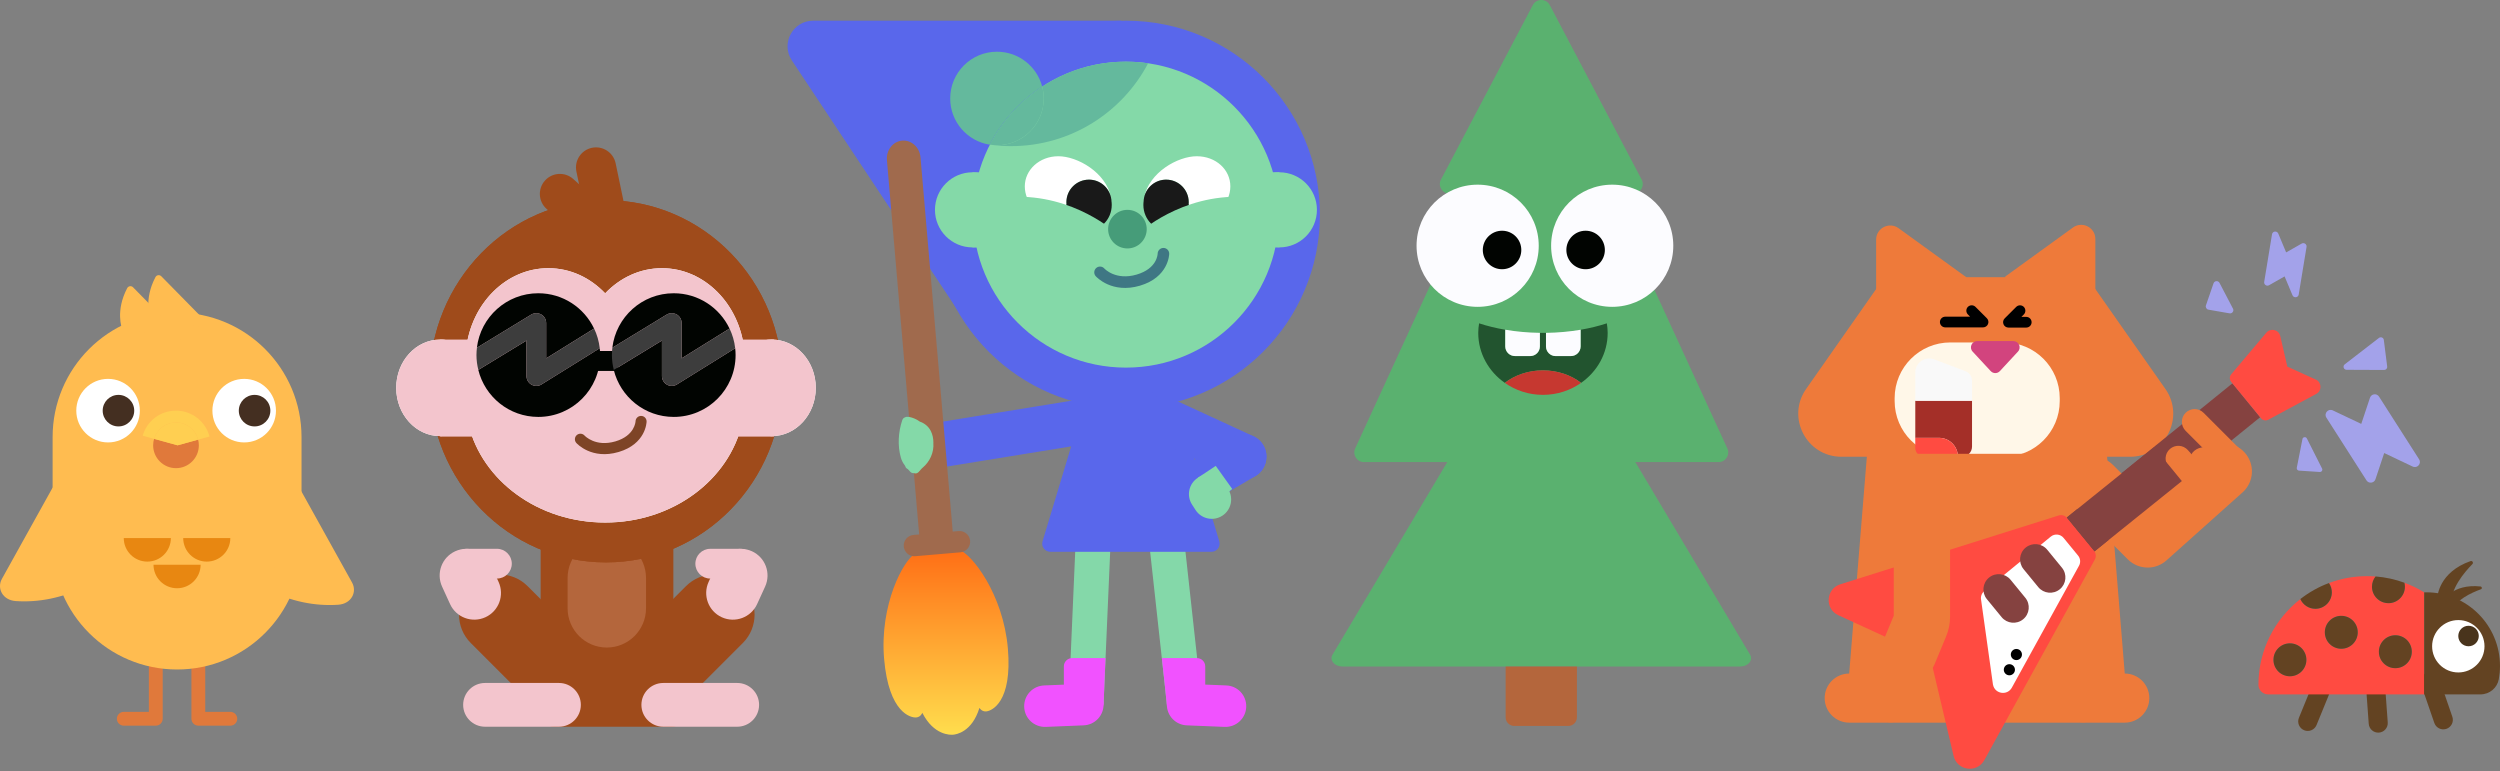 <?xml version="1.0" encoding="utf-8"?>
<svg xmlns="http://www.w3.org/2000/svg" fill="none" height="100%" overflow="visible" preserveAspectRatio="none" style="display: block;" viewBox="0 0 752 232" width="100%">
<rect x="0" y="0" width="752" height="232" fill="#808080" stroke="none"/>
<g id="Group 1663">
<g id="Group">
<path d="M651.336 116.983L627.777 83.374H566.847L543.288 116.983C537.259 125.575 543.411 137.394 553.909 137.394H640.723C651.221 137.394 657.365 125.575 651.344 116.983H651.336Z" fill="#EE7A3A" id="Vector"/>
<path d="M602.81 103.005H586.666C577.411 103.005 569.908 110.508 569.908 119.763V120.637C569.908 129.892 577.411 137.394 586.666 137.394H602.81C612.065 137.394 619.568 129.892 619.568 120.637V119.763C619.568 110.508 612.065 103.005 602.81 103.005Z" fill="#FFF7E8" id="Vector_2"/>
<path d="M598.803 111.626L593.36 105.756C592.248 104.557 593.1 102.601 594.739 102.601H605.626C607.265 102.601 608.117 104.55 607.005 105.756L601.562 111.626C600.818 112.427 599.554 112.427 598.811 111.626H598.803Z" fill="#D2447E" id="Vector_3"/>
<g id="Group_2">
<path d="M576.111 131.705H583.251C586.392 131.705 588.941 134.254 588.941 137.394H590.132C591.814 137.394 593.186 136.03 593.186 134.34V120.543H576.118V131.698L576.111 131.705Z" fill="#A42F28" id="Vector_4"/>
<path d="M583.251 131.705H576.111V134.708C576.111 136.196 577.316 137.394 578.796 137.394H588.941C588.941 134.254 586.392 131.705 583.251 131.705Z" fill="#FF4B41" id="Vector_5"/>
<path d="M591.215 111.655L581.821 108.095C579.063 107.048 576.118 109.084 576.118 112.037V120.55H593.186V114.514C593.186 113.243 592.399 112.11 591.215 111.662V111.655Z" fill="#F9F9F9" id="Vector_6"/>
</g>
<g id="Group_3">
<path d="M591.446 93.323H564.342V72.082C564.342 68.616 568.269 66.609 571.078 68.638L591.446 83.374V93.323Z" fill="#EE7A3A" id="Vector_7"/>
<path d="M603.178 93.128H630.282V71.887C630.282 68.421 626.355 66.414 623.546 68.443L603.178 83.179V93.128Z" fill="#EE7A3A" id="Vector_8"/>
</g>
<path d="M596.5 98.478H585.136C584.248 98.478 583.526 97.756 583.526 96.868C583.526 95.98 584.248 95.258 585.136 95.258H592.608L591.944 94.587C591.316 93.958 591.316 92.933 591.944 92.305C592.572 91.677 593.597 91.677 594.226 92.305L597.648 95.727C598.11 96.189 598.247 96.882 597.994 97.482C597.742 98.081 597.157 98.478 596.507 98.478H596.5Z" fill="black" id="Vector_9"/>
<path d="M609.489 98.536H604.139C603.489 98.536 602.897 98.146 602.652 97.54C602.399 96.94 602.543 96.24 602.998 95.785L606.478 92.312C607.106 91.684 608.132 91.684 608.76 92.312C609.388 92.94 609.388 93.966 608.76 94.594L608.038 95.316H609.496C610.384 95.316 611.106 96.038 611.106 96.926C611.106 97.814 610.384 98.536 609.496 98.536H609.489Z" fill="black" id="Vector_10"/>
<path d="M625.351 217.371H570.024C561.952 217.371 555.598 210.476 556.248 202.433L561.62 136.513H633.741L639.112 202.433C639.77 210.483 633.416 217.371 625.337 217.371H625.351Z" fill="#EE7A3A" id="Vector_11"/>
<g id="Group_4">
<path d="M568.421 202.599H556.248C552.169 202.599 548.862 205.906 548.862 209.985C548.862 214.064 552.169 217.371 556.248 217.371H568.421C572.501 217.371 575.807 214.064 575.807 209.985C575.807 205.906 572.501 202.599 568.421 202.599Z" fill="#EE7A3A" id="Vector_12"/>
<path d="M639.127 202.599H626.954C622.875 202.599 619.568 205.906 619.568 209.985C619.568 214.064 622.875 217.371 626.954 217.371H639.127C643.207 217.371 646.513 214.064 646.513 209.985C646.513 205.906 643.207 202.599 639.127 202.599Z" fill="#EE7A3A" id="Vector_13"/>
</g>
<g id="Group_5">
<g id="Group_6">
<path d="M630.015 165.863L621.676 155.683L671.516 115.308L679.855 125.496L630.015 165.863Z" fill="#854240" id="Vector_14"/>
<path d="M680.115 125.813L671.126 114.846C670.592 114.189 670.599 113.243 671.141 112.601L681.718 100.067C682.996 98.558 685.451 99.15 685.899 101.07L688.036 110.283L696.599 114.175C698.411 114.998 698.498 117.539 696.743 118.478L682.303 126.254C681.559 126.651 680.642 126.47 680.108 125.821L680.115 125.813Z" fill="#FF4B41" id="Vector_15"/>
<path d="M630.116 168.34C630.585 167.488 630.492 166.441 629.871 165.69L625.827 160.751L621.784 155.813C621.171 155.062 620.16 154.759 619.236 155.055L553.555 175.755C549.194 177.126 548.818 183.155 552.97 185.061L580.63 197.768L587.641 227.392C588.695 231.84 594.673 232.656 596.882 228.656L630.116 168.34Z" fill="#FF4B41" id="Vector_16"/>
<path d="M599.488 205.963L595.914 180.44C595.719 179.458 596.088 178.448 596.86 177.812L616.881 161.408C618.044 160.455 619.762 160.628 620.715 161.791L625.091 167.127C625.798 167.986 625.907 169.191 625.372 170.166L605.163 206.844C603.784 209.342 600.044 208.757 599.496 205.956L599.488 205.963Z" fill="white" id="Vector_17"/>
<path d="M620.233 170.77L615.805 165.363C614.193 163.395 611.292 163.105 609.325 164.716C607.358 166.327 607.071 169.228 608.683 171.196L613.112 176.603C614.724 178.571 617.625 178.861 619.591 177.25C621.558 175.64 621.845 172.738 620.233 170.77Z" fill="#854240" id="Vector_18"/>
<path d="M609.205 179.798L604.776 174.391C603.164 172.423 600.263 172.133 598.297 173.744C596.33 175.355 596.043 178.256 597.655 180.224L602.083 185.631C603.695 187.599 606.596 187.889 608.563 186.278C610.53 184.667 610.817 181.766 609.205 179.798Z" fill="#854240" id="Vector_19"/>
<path d="M606.528 198.556C607.454 198.556 608.204 197.806 608.204 196.88C608.204 195.955 607.454 195.205 606.528 195.205C605.603 195.205 604.853 195.955 604.853 196.88C604.853 197.806 605.603 198.556 606.528 198.556Z" fill="black" id="Vector_20"/>
<path d="M604.42 203.133C605.345 203.133 606.095 202.383 606.095 201.458C606.095 200.533 605.345 199.783 604.42 199.783C603.495 199.783 602.745 200.533 602.745 201.458C602.745 202.383 603.495 203.133 604.42 203.133Z" fill="black" id="Vector_21"/>
</g>
<path d="M574.118 204.931C573.035 204.931 571.93 204.721 570.869 204.281C566.551 202.483 564.508 197.53 566.306 193.213L569.641 185.198V152.607C569.641 147.928 573.432 144.138 578.11 144.138C582.789 144.138 586.58 147.928 586.58 152.607V185.509C586.58 187.545 586.182 189.538 585.403 191.415L581.951 199.718C580.601 202.974 577.446 204.938 574.132 204.938L574.118 204.931Z" fill="#EE7A3A" id="Vector_22"/>
<path d="M646.022 170.722C643.849 170.722 641.683 169.892 640.037 168.246L623.611 151.82C620.304 148.513 620.304 143.149 623.611 139.849C626.918 136.542 632.275 136.542 635.582 139.849L646.347 150.614L663.271 135.488C666.758 132.369 672.108 132.672 675.227 136.16C678.346 139.647 678.043 144.997 674.556 148.116L651.661 168.578C650.051 170.015 648.037 170.729 646.022 170.729V170.722Z" fill="#EE7A3A" id="Vector_23"/>
<path d="M672.101 142.672C671.119 142.672 670.137 142.297 669.394 141.553L657.43 129.589C655.935 128.095 655.935 125.669 657.43 124.174C658.925 122.68 661.35 122.68 662.845 124.174L674.809 136.138C676.303 137.633 676.303 140.059 674.809 141.553C674.058 142.304 673.083 142.672 672.101 142.672Z" fill="#EE7A3A" id="Vector_24"/>
<path d="M662.065 149.661C661.083 149.603 660.13 149.177 659.422 148.383L652.383 140.477C650.975 138.896 651.112 136.477 652.693 135.069C654.274 133.662 656.693 133.806 658.101 135.38L665.141 143.286C666.549 144.867 666.411 147.286 664.83 148.694C664.043 149.394 663.04 149.712 662.065 149.654V149.661Z" fill="#EE7A3A" id="Vector_25"/>
<path d="M663.097 141.892C665.486 141.892 667.422 140.244 667.422 138.21C667.422 136.177 665.486 134.528 663.097 134.528C660.709 134.528 658.773 136.177 658.773 138.21C658.773 140.244 660.709 141.892 663.097 141.892Z" fill="#EE7A3A" id="Vector_26"/>
</g>
<path d="M630.015 165.863L621.676 155.683L647.964 134.528L656.304 144.708L630.015 165.863Z" fill="#854240" id="Vector_27"/>
</g>
<g id="Group_7">
<path d="M46.866 218.281H37.234C36.086 218.281 35.155 217.349 35.155 216.201C35.155 215.053 36.086 214.122 37.234 214.122H44.779V195.241C44.779 194.093 45.711 193.162 46.858 193.162C48.007 193.162 48.938 194.093 48.938 195.241V216.201C48.938 217.349 48.007 218.281 46.858 218.281H46.866Z" fill="#E0793B" id="Vector_28"/>
<path d="M69.292 218.281H59.66C58.512 218.281 57.581 217.349 57.581 216.201V195.241C57.581 194.093 58.512 193.162 59.66 193.162C60.808 193.162 61.739 194.093 61.739 195.241V214.122H69.284C70.432 214.122 71.364 215.053 71.364 216.201C71.364 217.349 70.432 218.281 69.284 218.281H69.292Z" fill="#E0793B" id="Vector_29"/>
<path d="M90.699 131.459C90.699 110.784 73.938 94.023 53.263 94.023C32.588 94.023 15.827 110.784 15.827 131.459V163.95C15.827 184.625 32.588 201.386 53.263 201.386C73.938 201.386 90.699 184.625 90.699 163.95V131.459Z" fill="#FFBC50" id="Vector_30"/>
<path d="M15.87 146.6L0.578 174.116C-1.018 176.989 0.795 180.527 4.722 180.801C11.502 181.271 19.054 179.892 26.087 176.144L15.87 146.6Z" fill="#FFBC50" id="Vector_31"/>
<path d="M90.605 147.705L105.897 175.22C107.493 178.094 105.681 181.632 101.753 181.906C94.973 182.375 87.421 180.996 80.389 177.249L90.605 147.705Z" fill="#FFBC50" id="Vector_32"/>
<g id="Group_8">
<path d="M44.317 168.931C48.23 168.931 51.4 165.762 51.4 161.849H37.227C37.227 165.762 40.396 168.931 44.309 168.931H44.317Z" fill="#E88711" id="Vector_33"/>
<path d="M62.2 168.931C66.114 168.931 69.283 165.762 69.283 161.849H55.11C55.11 165.762 58.28 168.931 62.193 168.931H62.2Z" fill="#E88711" id="Vector_34"/>
</g>
<path d="M53.263 176.946C57.176 176.946 60.346 173.776 60.346 169.863H46.173C46.173 173.776 49.343 176.946 53.256 176.946H53.263Z" fill="#E88711" id="Vector_35"/>
<path d="M45.191 95.467C45.191 95.467 43.148 90.226 46.758 83.359C47.104 82.702 47.992 82.565 48.512 83.092L64.36 99.207" fill="#FFBC50" id="Vector_36"/>
<path d="M36.693 98.781C36.693 98.781 34.649 93.54 38.259 86.673C38.606 86.016 39.494 85.879 40.014 86.406L55.862 102.521" fill="#FFBC50" id="Vector_37"/>
<g id="Group_9">
<path d="M46.354 132.001C46.173 132.622 46.065 133.272 46.065 133.95C46.065 137.748 49.141 140.824 52.938 140.824C56.736 140.824 59.812 137.748 59.812 133.95C59.812 133.358 59.733 132.788 59.588 132.239L53.408 133.95L46.346 132.001H46.354Z" fill="#E0793B" id="Vector_38"/>
<path d="M52.946 127.077C56.152 127.077 58.837 129.272 59.596 132.246L63.018 131.301C61.841 126.831 57.783 123.524 52.939 123.524C48.094 123.524 44.181 126.709 42.924 131.055L46.347 132.001C47.191 129.156 49.82 127.077 52.939 127.077H52.946Z" fill="#FFCF51" id="Vector_39"/>
<path d="M52.946 127.077C49.827 127.077 47.199 129.156 46.354 132.001L53.415 133.95L59.596 132.239C58.837 129.272 56.152 127.07 52.946 127.07V127.077Z" fill="#FFCF51" id="Vector_40"/>
</g>
<path d="M32.505 133.084C37.784 133.084 42.064 128.804 42.064 123.524C42.064 118.245 37.784 113.965 32.505 113.965C27.225 113.965 22.946 118.245 22.946 123.524C22.946 128.804 27.225 133.084 32.505 133.084Z" fill="white" id="Vector_41"/>
<path d="M35.631 128.268C38.251 128.268 40.375 126.144 40.375 123.525C40.375 120.905 38.251 118.781 35.631 118.781C33.011 118.781 30.888 120.905 30.888 123.525C30.888 126.144 33.011 128.268 35.631 128.268Z" fill="#442F21" id="Vector_42"/>
<path d="M73.451 133.084C78.73 133.084 83.01 128.804 83.01 123.524C83.01 118.245 78.73 113.965 73.451 113.965C68.171 113.965 63.891 118.245 63.891 123.524C63.891 128.804 68.171 133.084 73.451 133.084Z" fill="white" id="Vector_43"/>
<path d="M76.577 128.268C79.197 128.268 81.32 126.144 81.32 123.525C81.32 120.905 79.197 118.781 76.577 118.781C73.957 118.781 71.833 120.905 71.833 123.525C71.833 126.144 73.957 128.268 76.577 128.268Z" fill="#442F21" id="Vector_44"/>
</g>
<g id="Group_10">
<path d="M198.105 156.766H167.066C164.613 156.766 162.625 158.754 162.625 161.206V199.083C162.625 201.535 164.613 203.523 167.066 203.523H198.105C200.557 203.523 202.545 201.535 202.545 199.083V161.206C202.545 158.754 200.557 156.766 198.105 156.766Z" fill="#9F4B1B" id="Vector_45"/>
<path d="M194.322 173.856C194.322 167.34 189.041 162.058 182.528 162.058C176.014 162.058 170.734 167.34 170.734 173.856V182.982C170.734 189.497 176.014 194.779 182.528 194.779C189.041 194.779 194.322 189.497 194.322 182.982V173.856Z" fill="#B4663C" id="Vector_46"/>
<path d="M179.561 197.168L158.716 176.323C153.993 171.6 146.336 171.6 141.613 176.323C136.89 181.046 136.89 188.703 141.613 193.426L162.458 214.271C167.181 218.994 174.838 218.994 179.561 214.271C184.284 209.548 184.284 201.891 179.561 197.168Z" fill="#9F4B1B" id="Vector_47"/>
<path d="M202.591 214.269L223.436 193.424C228.159 188.701 228.159 181.044 223.436 176.321C218.713 171.598 211.056 171.598 206.333 176.321L185.488 197.166C180.765 201.889 180.765 209.546 185.488 214.269C190.211 218.992 197.868 218.992 202.591 214.269Z" fill="#9F4B1B" id="Vector_48"/>
<path d="M202.09 205.436H166.632C164.419 205.436 162.625 207.23 162.625 209.443V214.591C162.625 216.804 164.419 218.598 166.632 218.598H202.09C204.303 218.598 206.097 216.804 206.097 214.591V209.443C206.097 207.23 204.303 205.436 202.09 205.436Z" fill="#9F4B1B" id="Vector_49"/>
<path d="M168.135 205.436H145.904C142.268 205.436 139.319 208.383 139.319 212.017C139.319 215.652 142.268 218.598 145.904 218.598H168.135C171.771 218.598 174.719 215.652 174.719 212.017C174.719 208.383 171.771 205.436 168.135 205.436Z" fill="#F3C5CD" id="Vector_50"/>
<path d="M221.751 205.436H199.52C195.884 205.436 192.936 208.383 192.936 212.017C192.936 215.652 195.884 218.598 199.52 218.598H221.751C225.387 218.598 228.335 215.652 228.335 212.017C228.335 208.383 225.387 205.436 221.751 205.436Z" fill="#F3C5CD" id="Vector_51"/>
<g id="Group_11">
<path d="M182.285 169.17C211.606 169.17 235.375 144.78 235.375 114.694C235.375 84.608 211.606 60.219 182.285 60.219C152.965 60.219 129.196 84.608 129.196 114.694C129.196 144.78 152.965 169.17 182.285 169.17Z" fill="#9F4B1B" id="Vector_52"/>
<path d="M182.285 169.17C211.606 169.17 235.375 144.78 235.375 114.694C235.375 84.608 211.606 60.219 182.285 60.219C152.965 60.219 129.196 84.608 129.196 114.694C129.196 144.78 152.965 169.17 182.285 169.17Z" fill="#9F4B1B" id="Vector_53"/>
<path d="M232.147 102.146C229.028 102.146 226.162 103.33 223.895 105.315C222.451 91.446 211.909 80.673 199.115 80.673C192.502 80.673 186.502 83.554 182.033 88.24C177.571 83.547 171.564 80.673 164.95 80.673C152.272 80.673 141.81 91.243 140.214 104.933C138.026 103.186 135.333 102.146 132.417 102.146C125.103 102.146 119.175 108.644 119.175 116.665C119.175 124.687 125.103 131.185 132.417 131.185C135.666 131.185 138.647 129.9 140.951 127.763C145.052 144.578 161.882 157.177 182.033 157.177C202.336 157.177 219.274 144.383 223.209 127.38C225.563 129.741 228.703 131.185 232.147 131.185C239.461 131.185 245.389 124.687 245.389 116.665C245.389 108.644 239.461 102.146 232.147 102.146Z" fill="white" id="Vector_54"/>
<path d="M232.147 102.146C229.028 102.146 226.162 103.33 223.895 105.315C222.451 91.446 211.909 80.673 199.115 80.673C192.502 80.673 186.502 83.554 182.033 88.24C177.571 83.547 171.564 80.673 164.95 80.673C152.272 80.673 141.81 91.243 140.214 104.933C138.026 103.186 135.333 102.146 132.417 102.146C125.103 102.146 119.175 108.644 119.175 116.665C119.175 124.687 125.103 131.185 132.417 131.185C135.666 131.185 138.647 129.9 140.951 127.763C145.052 144.578 161.882 157.177 182.033 157.177C202.336 157.177 219.274 144.383 223.209 127.38C225.563 129.741 228.703 131.185 232.147 131.185C239.461 131.185 245.389 124.687 245.389 116.665C245.389 108.644 239.461 102.146 232.147 102.146Z" fill="#F3C5CD" id="Vector_55"/>
</g>
<path d="M186.062 135.965C178.011 138.333 173.542 133.445 173.354 133.235C172.741 132.55 172.798 131.495 173.484 130.882C174.163 130.275 175.21 130.333 175.824 131.004C175.975 131.171 179.174 134.513 185.123 132.766C190.921 131.062 191.166 126.882 191.173 126.709C191.21 125.799 191.975 125.077 192.885 125.106C193.794 125.135 194.509 125.885 194.495 126.795C194.495 127.07 194.271 133.546 186.069 135.965H186.062Z" fill="#7E4426" id="Vector_56"/>
<g id="Group_12">
<path d="M142.554 95.02C142.554 95.02 142.504 95.02 142.482 95.012C142.504 95.012 142.533 95.012 142.554 95.02Z" fill="#64B89C" id="Vector_57"/>
<path d="M142.46 95.005C142.46 95.005 142.474 95.005 142.482 95.005C142.482 95.005 142.467 95.005 142.46 95.005Z" fill="#64B89C" id="Vector_58"/>
</g>
<g id="Group_13">
<path d="M221.397 95.02C221.397 95.02 221.447 95.02 221.469 95.012C221.447 95.012 221.418 95.012 221.397 95.02Z" fill="#64B89C" id="Vector_59"/>
<path d="M221.49 95.005C221.49 95.005 221.476 95.005 221.469 95.005C221.469 95.005 221.483 95.005 221.49 95.005Z" fill="#64B89C" id="Vector_60"/>
</g>
<path d="M178.914 108.579H185.78" id="Vector_61" stroke="#010401" stroke-width="6"/>
<path d="M185.187 49.13C184.507 45.871 181.314 43.779 178.054 44.459C174.795 45.139 172.703 48.332 173.383 51.592L176.999 68.93C177.679 72.189 180.872 74.28 184.132 73.6C187.391 72.921 189.482 69.727 188.803 66.468L185.187 49.13Z" fill="#9F4B1B" id="Vector_62"/>
<path d="M172.418 53.829C169.928 51.618 166.118 51.845 163.907 54.334C161.696 56.824 161.923 60.635 164.413 62.845L177.657 74.604C180.147 76.815 183.957 76.588 186.168 74.098C188.378 71.609 188.152 67.798 185.662 65.588L172.418 53.829Z" fill="#9F4B1B" id="Vector_63"/>
<path d="M143.875 102.146H132.424V131.329H143.875V102.146Z" fill="#F3C5CD" id="Vector_64"/>
<path d="M232.848 102.146H221.397V131.329H232.848V102.146Z" fill="#F3C5CD" id="Vector_65"/>
<g id="Group_14">
<path d="M162.893 115.633C162.417 115.929 161.875 116.081 161.326 116.081C160.828 116.081 160.337 115.958 159.889 115.705C158.951 115.185 158.366 114.189 158.366 113.113V102.442L143.875 111.272C145.875 119.387 153.182 125.409 161.918 125.409C172.192 125.409 180.524 117.077 180.524 106.803C180.524 106.102 180.481 105.417 180.402 104.745L162.893 115.626V115.633Z" fill="#010401" id="Vector_66"/>
<path d="M162.778 94.579C163.709 95.106 164.287 96.088 164.287 97.164V107.785L178.698 98.832C175.709 92.558 169.326 88.211 161.911 88.211C152.388 88.211 144.554 95.366 143.45 104.593L159.774 94.644C160.691 94.088 161.832 94.067 162.77 94.594L162.778 94.579Z" fill="#010401" id="Vector_67"/>
<path d="M158.366 113.113C158.366 114.189 158.951 115.178 159.89 115.705C160.337 115.958 160.836 116.081 161.327 116.081C161.868 116.081 162.41 115.929 162.893 115.633L180.402 104.752C180.171 102.651 179.579 100.659 178.705 98.832L164.294 107.785V97.164C164.294 96.096 163.716 95.106 162.785 94.579C161.854 94.052 160.706 94.074 159.789 94.63L143.464 104.579C143.378 105.308 143.32 106.052 143.32 106.803C143.32 108.348 143.529 109.835 143.883 111.265L158.374 102.435V113.106L158.366 113.113Z" fill="#3D3D3D" id="Vector_68"/>
</g>
<g id="Group_15">
<path d="M203.635 115.633C203.159 115.929 202.617 116.081 202.068 116.081C201.57 116.081 201.079 115.958 200.632 115.705C199.693 115.185 199.108 114.189 199.108 113.113V102.442L184.617 111.272C186.617 119.387 193.924 125.409 202.66 125.409C212.935 125.409 221.266 117.077 221.266 106.803C221.266 106.102 221.223 105.417 221.144 104.745L203.635 115.626V115.633Z" fill="#010401" id="Vector_69"/>
<path d="M203.52 94.579C204.451 95.106 205.029 96.088 205.029 97.164V107.785L219.44 98.832C216.451 92.558 210.068 88.211 202.653 88.211C193.13 88.211 185.296 95.366 184.192 104.593L200.516 94.644C201.433 94.088 202.574 94.067 203.512 94.594L203.52 94.579Z" fill="#010401" id="Vector_70"/>
<path d="M199.108 113.113C199.108 114.189 199.693 115.178 200.632 115.705C201.08 115.958 201.578 116.081 202.069 116.081C202.61 116.081 203.152 115.929 203.635 115.633L221.144 104.752C220.913 102.651 220.321 100.659 219.447 98.832L205.036 107.785V97.164C205.036 96.096 204.458 95.106 203.527 94.579C202.596 94.052 201.448 94.074 200.531 94.63L184.206 104.579C184.12 105.308 184.062 106.052 184.062 106.803C184.062 108.348 184.271 109.835 184.625 111.265L199.116 102.435V113.106L199.108 113.113Z" fill="#3D3D3D" id="Vector_71"/>
</g>
<path d="M147.566 169.778C145.725 165.749 140.966 163.975 136.937 165.816C132.907 167.658 131.134 172.417 132.975 176.446L135.379 181.706C137.22 185.735 141.979 187.509 146.009 185.668C150.038 183.826 151.812 179.067 149.97 175.038L147.566 169.778Z" fill="#F3C5CD" id="Vector_72"/>
<path d="M149.471 165.076H140.525C138.053 165.076 136.049 167.08 136.049 169.552C136.049 172.025 138.053 174.029 140.525 174.029H149.471C151.943 174.029 153.947 172.025 153.947 169.552C153.947 167.08 151.943 165.076 149.471 165.076Z" fill="#F3C5CD" id="Vector_73"/>
<path d="M213.152 175.039C211.31 179.069 213.084 183.828 217.113 185.669C221.143 187.511 225.902 185.737 227.743 181.708L230.147 176.448C231.988 172.418 230.215 167.659 226.185 165.818C222.156 163.976 217.397 165.75 215.555 169.779L213.152 175.039Z" fill="#F3C5CD" id="Vector_74"/>
<path d="M213.642 174.036H222.588C225.06 174.036 227.064 172.032 227.064 169.56C227.064 167.087 225.06 165.083 222.588 165.083H213.642C211.17 165.083 209.166 167.087 209.166 169.56C209.166 172.032 211.17 174.036 213.642 174.036Z" fill="#F3C5CD" id="Vector_75"/>
</g>
<g id="Group_16">
<path d="M361.436 210.1L350.989 211.746L345.191 158.953L355.639 157.3L361.436 210.1Z" fill="#84D8A9" id="Vector_76"/>
<path d="M368.419 218.649L357.011 218.187C353.567 218.071 350.874 215.183 350.989 211.739C351.105 208.295 353.993 205.602 357.437 205.718L368.845 206.18C372.289 206.295 374.982 209.183 374.866 212.627C374.751 216.071 371.863 218.764 368.419 218.649Z" fill="#F152FF" id="Vector_77"/>
<path d="M321.503 210.1L331.95 211.746L334.246 158.953L323.799 157.3L321.503 210.1Z" fill="#84D8A9" id="Vector_78"/>
<path d="M314.521 218.649L325.929 218.187C329.373 218.071 332.066 215.183 331.95 211.739C331.835 208.295 328.947 205.602 325.503 205.718L314.095 206.18C310.651 206.295 307.958 209.183 308.074 212.627C308.189 216.071 311.077 218.764 314.521 218.649Z" fill="#F152FF" id="Vector_79"/>
<path d="M337.351 6.22L336.845 7.13L289.092 94.882L238.19 18.191C234.79 13.065 238.465 6.22 244.616 6.22H337.351Z" fill="#5967EB" id="Vector_80"/>
<path d="M338.687 122.911C370.91 122.911 397.032 96.789 397.032 64.565C397.032 32.342 370.91 6.22 338.687 6.22C306.463 6.22 280.341 32.342 280.341 64.565C280.341 96.789 306.463 122.911 338.687 122.911Z" fill="#5967EB" id="Vector_81"/>
<path d="M338.687 110.579C364.099 110.579 384.7 89.978 384.7 64.565C384.7 39.153 364.099 18.552 338.687 18.552C313.274 18.552 292.673 39.153 292.673 64.565C292.673 89.978 313.274 110.579 338.687 110.579Z" fill="#84D9A8" id="Vector_82"/>
<path d="M350.419 121.048L345.928 117.647C345.517 117.337 345.242 116.889 345.091 116.398C344.325 113.958 340.715 117.488 339.264 118.738C338.983 118.983 338.643 119.156 338.282 119.25L329.669 121.488C329.416 121.553 329.156 121.582 328.889 121.561C327.301 121.409 325.792 122.391 325.322 123.95L313.597 162.823C313.12 164.397 314.297 165.978 315.943 165.978H364.412C366.051 165.978 367.228 164.397 366.758 162.823L355.033 123.95C354.6 122.521 353.293 121.568 351.849 121.546C351.329 121.539 350.824 121.366 350.412 121.055L350.419 121.048Z" fill="#5967EB" id="Vector_83"/>
<path d="M279.164 141.178C275.98 141.178 273.142 138.925 272.514 135.69C271.8 132.015 274.204 128.456 277.879 127.748L330.037 119.279C333.712 118.564 337.271 120.969 337.979 124.644C338.693 128.319 336.289 131.878 332.614 132.586L280.456 141.055C280.023 141.141 279.59 141.178 279.157 141.178H279.164Z" fill="#5967EB" id="Vector_84"/>
<path d="M374.173 144.145C373.22 144.145 372.26 143.943 371.336 143.524L346.513 132.08C343.113 130.513 341.625 126.485 343.199 123.084C344.766 119.683 348.795 118.203 352.195 119.77L377.018 131.214C380.419 132.781 381.906 136.809 380.332 140.21C379.191 142.694 376.736 144.152 374.173 144.152V144.145Z" fill="#5967EB" id="Vector_85"/>
<path d="M355.762 155.011C353.444 155.011 351.185 153.82 349.914 151.675C348.015 148.448 349.083 144.297 352.311 142.39L370.722 131.531C373.949 129.633 378.101 130.701 380.007 133.929C381.906 137.156 380.837 141.307 377.61 143.214L359.199 154.073C358.116 154.708 356.932 155.011 355.762 155.011Z" fill="#5967EB" id="Vector_86"/>
<path d="M368.349 145.46C366.602 142.757 362.997 141.982 360.296 143.728C357.595 145.473 356.822 149.08 358.569 151.782L359.616 153.401C361.363 156.103 364.968 156.879 367.669 155.133C370.37 153.387 371.143 149.781 369.396 147.079L368.349 145.46Z" fill="#84D9A8" id="Vector_87"/>
<path d="M360.296 143.719L365.69 140.138L370.65 147.069L369.025 148.434L360.296 143.719Z" fill="#84D9A8" id="Vector_88"/>
<path d="M281.966 165.321C279.179 165.56 276.702 163.307 276.442 160.282L266.789 48.212C266.529 45.187 268.58 42.537 271.367 42.299C274.154 42.06 276.63 44.313 276.89 47.338L286.543 159.408C286.803 162.433 284.753 165.083 281.966 165.321Z" fill="#A06A4D" id="Vector_89"/>
<path d="M288.558 165.415L281.54 161.661L275.265 166.563C271.814 168.412 264.529 181.848 265.944 198.216C267.359 214.577 274.067 215.949 275.605 215.811C276.991 215.689 277.431 214.403 277.431 214.403C280.883 221.219 285.893 221.068 286.659 221.003C287.604 220.923 292.384 220.23 294.615 212.923C294.615 212.923 295.272 214.115 296.658 213.992C298.204 213.862 304.579 211.364 303.164 195.003C301.749 178.642 292.276 166.65 288.558 165.415Z" fill="url(#paint0_linear_0_142671)" id="Vector_90"/>
<path d="M288.89 166.137L275.323 167.307C273.554 167.459 272.002 166.152 271.851 164.383C271.699 162.614 273.006 161.062 274.775 160.91L288.341 159.74C290.11 159.589 291.662 160.895 291.814 162.664C291.966 164.433 290.659 165.986 288.89 166.137Z" fill="#A06A4D" id="Vector_91"/>
<path d="M280.767 133.257C280.782 131.957 280.522 130.672 279.966 129.604C279.273 128.261 278.06 127.279 276.695 126.831C276.645 126.795 276.587 126.752 276.536 126.716C275.641 126.08 274.601 125.647 273.526 125.416C273.36 125.38 273.201 125.373 273.049 125.394C272.767 125.337 272.522 125.387 272.313 125.503C271.916 125.611 271.562 125.893 271.396 126.391C270.212 129.965 269.944 134.001 270.977 137.654C271.201 138.456 271.612 139.271 272.147 139.965C272.19 140.073 272.248 140.167 272.32 140.268C272.399 140.636 272.688 140.932 273.042 141.091C273.114 141.163 273.186 141.235 273.258 141.307C273.453 141.517 273.641 141.726 273.836 141.936C274.103 142.224 274.515 142.347 274.912 142.318C275.345 142.492 275.858 142.441 276.291 142.015C276.637 141.668 276.962 141.307 277.266 140.925C277.266 140.925 277.28 140.918 277.287 140.91C277.374 140.838 277.461 140.759 277.54 140.679C279.692 138.874 280.969 136.095 280.753 133.257H280.767Z" fill="#84D9A8" id="Vector_92"/>
<path d="M342.888 85.937C334.47 88.413 329.791 83.301 329.596 83.085C328.953 82.37 329.018 81.265 329.733 80.623C330.448 79.987 331.538 80.045 332.174 80.753C332.332 80.926 335.675 84.421 341.899 82.594C348.123 80.767 348.217 76.442 348.224 76.255C348.267 75.302 349.061 74.551 350.014 74.58C350.967 74.609 351.718 75.395 351.697 76.349C351.697 76.637 351.466 83.41 342.881 85.937H342.888Z" fill="#3F7784" id="Vector_93"/>
<g id="Group_17">
<g id="Group_18">
<path d="M343.993 60.833C343.993 60.609 344.008 60.385 344.029 60.161C344.001 60.399 343.972 60.645 343.957 60.89C343.979 60.876 343.993 60.854 343.993 60.833Z" fill="#3A3D41" id="Vector_94"/>
<path d="M344.029 60.111C344.029 60.046 344.051 59.988 344.058 59.923C344.051 59.988 344.036 60.046 344.029 60.111Z" fill="#FFFCFB" id="Vector_95"/>
<path d="M359.979 46.999C354.275 46.999 345.676 51.851 344.16 59.345C344.838 56.313 347.539 54.038 350.78 54.038C354.528 54.038 357.567 57.078 357.567 60.825C357.567 61.006 357.553 61.179 357.538 61.36H357.567V65.417C357.567 66.154 357.445 66.854 357.235 67.518C358.037 66.782 358.686 65.894 359.134 64.89C359.748 65.02 360.39 65.092 361.04 65.092C366.036 65.092 370.087 61.042 370.087 56.046C370.087 51.049 365.769 46.999 359.979 46.999Z" fill="white" id="Vector_96"/>
<path d="M344.022 60.161C344.022 60.161 344.022 60.132 344.022 60.111C344.022 60.125 344.022 60.139 344.022 60.161Z" fill="#3A3D41" id="Vector_97"/>
<path d="M344.058 59.923C344.087 59.728 344.123 59.54 344.159 59.345C344.116 59.533 344.087 59.728 344.058 59.923Z" fill="#3A3D41" id="Vector_98"/>
<path d="M357.567 61.36H357.538C357.553 61.186 357.567 61.006 357.567 60.825C357.567 57.078 354.527 54.038 350.78 54.038C347.546 54.038 344.838 56.306 344.159 59.345C344.123 59.533 344.087 59.728 344.058 59.923C344.051 59.988 344.037 60.046 344.029 60.111C344.029 60.125 344.029 60.139 344.029 60.161C344.008 60.385 343.993 60.609 343.993 60.833C343.993 60.854 343.979 60.876 343.957 60.89C343.943 61.15 343.928 61.403 343.928 61.67C343.928 66.06 347.488 69.612 351.87 69.612C353.943 69.612 355.82 68.818 357.235 67.518C357.452 66.854 357.567 66.154 357.567 65.417V61.36Z" fill="#191919" id="Vector_99"/>
</g>
<path d="M342.542 70.139C342.542 70.139 355.249 58.327 374.072 59.222L373.747 64.659L360.628 68.674L352.599 75.367L342.542 70.147V70.139Z" fill="#84D9A8" id="Vector_100"/>
</g>
<g id="Group_19">
<g id="Group_20">
<path d="M334.354 60.833C334.354 60.609 334.34 60.385 334.318 60.161C334.347 60.399 334.376 60.645 334.39 60.89C334.369 60.876 334.354 60.854 334.354 60.833Z" fill="#3A3D41" id="Vector_101"/>
<path d="M334.311 60.111C334.311 60.046 334.289 59.988 334.282 59.923C334.289 59.988 334.304 60.046 334.311 60.111Z" fill="#FFFCFB" id="Vector_102"/>
<path d="M318.369 46.999C324.073 46.999 332.672 51.851 334.188 59.345C333.51 56.313 330.809 54.038 327.568 54.038C323.82 54.038 320.781 57.078 320.781 60.825C320.781 61.006 320.795 61.179 320.81 61.36H320.781V65.417C320.781 66.154 320.904 66.854 321.113 67.518C320.311 66.782 319.662 65.894 319.214 64.89C318.6 65.02 317.958 65.092 317.308 65.092C312.312 65.092 308.261 61.042 308.261 56.046C308.261 51.158 312.579 46.999 318.369 46.999Z" fill="white" id="Vector_103"/>
<path d="M334.318 60.161C334.318 60.161 334.318 60.132 334.318 60.111C334.318 60.125 334.318 60.139 334.318 60.161Z" fill="#3A3D41" id="Vector_104"/>
<path d="M334.282 59.923C334.254 59.728 334.217 59.54 334.181 59.345C334.225 59.533 334.254 59.728 334.282 59.923Z" fill="#3A3D41" id="Vector_105"/>
<path d="M320.773 61.36H320.802C320.788 61.186 320.773 61.006 320.773 60.825C320.773 57.078 323.813 54.038 327.56 54.038C330.795 54.038 333.502 56.306 334.181 59.345C334.217 59.533 334.253 59.728 334.282 59.923C334.289 59.988 334.304 60.046 334.311 60.111C334.311 60.125 334.311 60.139 334.311 60.161C334.333 60.385 334.347 60.609 334.347 60.833C334.347 60.854 334.362 60.876 334.383 60.89C334.398 61.15 334.412 61.403 334.412 61.67C334.412 66.06 330.853 69.612 326.47 69.612C324.398 69.612 322.521 68.818 321.106 67.518C320.889 66.854 320.773 66.154 320.773 65.417V61.36Z" fill="#191919" id="Vector_106"/>
</g>
<path d="M335.798 70.139C335.798 70.139 323.091 58.327 304.268 59.222L304.593 64.659L317.712 68.674L325.264 78.941L335.798 70.139Z" fill="#84D9A8" id="Vector_107"/>
</g>
<path d="M339.127 74.731C342.333 74.731 344.932 72.132 344.932 68.926C344.932 65.72 342.333 63.121 339.127 63.121C335.921 63.121 333.322 65.72 333.322 68.926C333.322 72.132 335.921 74.731 339.127 74.731Z" fill="#469C79" id="Vector_108"/>
<g id="Group_21">
<path d="M297.807 43.533C297.807 43.533 297.756 43.533 297.727 43.526C297.756 43.526 297.778 43.526 297.807 43.533Z" fill="#64B99D" id="Vector_109"/>
<path d="M297.706 43.519C297.706 43.519 297.72 43.519 297.727 43.519C297.727 43.519 297.713 43.519 297.706 43.519Z" fill="#64B99D" id="Vector_110"/>
<path d="M313.488 26.025C313.792 27.173 313.958 28.378 313.958 29.62C313.958 37.389 307.662 43.685 299.893 43.685C299.185 43.685 298.485 43.635 297.806 43.533C299.864 43.808 301.958 43.959 304.095 43.959C322.008 43.959 337.553 33.858 345.358 19.036C343.163 18.718 340.925 18.545 338.643 18.545C329.358 18.545 320.723 21.296 313.496 26.025H313.488Z" fill="#64B99D" id="Vector_111"/>
<path d="M313.488 26.025C311.9 19.996 306.413 15.556 299.886 15.556C292.117 15.556 285.821 21.852 285.821 29.62C285.821 36.645 290.976 42.472 297.705 43.519C301.366 36.407 306.832 30.378 313.488 26.025Z" fill="#64B99D" id="Vector_112"/>
<path d="M313.958 29.62C313.958 28.378 313.792 27.173 313.489 26.025C306.832 30.378 301.373 36.407 297.706 43.519C297.706 43.519 297.72 43.519 297.727 43.519C297.756 43.519 297.778 43.519 297.807 43.526C298.485 43.627 299.186 43.678 299.893 43.678C307.662 43.678 313.958 37.382 313.958 29.613V29.62Z" fill="#64B99D" id="Vector_113"/>
</g>
<path d="M325.055 212.187H331.95L332.21 205.725H325.055V212.187Z" fill="#F152FF" id="Vector_114"/>
<path d="M358.765 205.725H350.332L350.996 212.187H358.765V205.725Z" fill="#F152FF" id="Vector_115"/>
<path d="M332.549 197.956H322.492C321.12 197.956 320.008 199.068 320.008 200.44V210.1L332.203 205.725L332.542 197.956H332.549Z" fill="#F152FF" id="Vector_116"/>
<path d="M349.48 197.956H360.051C361.422 197.956 362.534 199.068 362.534 200.44V210.1L350.34 205.725L349.488 197.956H349.48Z" fill="#F152FF" id="Vector_117"/>
<g id="Group_22">
<path d="M384.83 74.421C391.07 74.421 396.129 69.362 396.129 63.121C396.129 56.881 391.07 51.822 384.83 51.822C378.589 51.822 373.531 56.881 373.531 63.121C373.531 69.362 378.589 74.421 384.83 74.421Z" fill="#84D9A8" id="Vector_118"/>
<path d="M384.83 51.822H373.531V74.385H384.83V51.822Z" fill="#84D9A8" id="Vector_119"/>
<path d="M292.536 74.421C298.776 74.421 303.835 69.362 303.835 63.121C303.835 56.881 298.776 51.822 292.536 51.822C286.295 51.822 281.236 56.881 281.236 63.121C281.236 69.362 286.295 74.421 292.536 74.421Z" fill="#84D9A8" id="Vector_120"/>
<path d="M292.536 74.421H303.835V51.858H292.536V74.421Z" fill="#84D9A8" id="Vector_121"/>
</g>
</g>
<g id="Group_23">
<path d="M461.06 1.549L433.443 54.01C432.425 55.938 433.826 58.255 436.006 58.255H491.24C493.42 58.255 494.813 55.938 493.803 54.01L466.186 1.549C465.103 -0.516 462.15 -0.516 461.06 1.549Z" fill="#5AB16F" id="Vector_122"/>
<path d="M460.988 18.826L407.639 134.889C406.758 136.809 408.158 138.997 410.267 138.997H516.958C519.066 138.997 520.474 136.809 519.586 134.889L466.237 18.826C465.204 16.581 462.006 16.581 460.973 18.826H460.988Z" fill="#5AB16F" id="Vector_123"/>
<path d="M460.67 96.478L400.816 196.931C399.827 198.591 401.401 200.483 403.769 200.483H523.477C525.846 200.483 527.42 198.591 526.43 196.931L466.576 96.478C465.414 94.529 461.833 94.529 460.67 96.478Z" fill="#5AB16F" id="Vector_124"/>
<path d="M452.901 200.483H474.338V215.768C474.338 217.198 473.175 218.367 471.738 218.367H455.493C454.064 218.367 452.894 217.205 452.894 215.768V200.483H452.901Z" fill="#B4663C" id="Vector_125"/>
<g id="Group_24">
<path d="M444.476 92.298C454.624 92.298 462.851 84.071 462.851 73.923C462.851 63.774 454.624 55.548 444.476 55.548C434.328 55.548 426.101 63.774 426.101 73.923C426.101 84.071 434.328 92.298 444.476 92.298Z" fill="#FCFCFF" id="Vector_126"/>
<path d="M484.951 92.298C495.1 92.298 503.327 84.071 503.327 73.923C503.327 63.774 495.1 55.548 484.951 55.548C474.803 55.548 466.576 63.774 466.576 73.923C466.576 84.071 474.803 92.298 484.951 92.298Z" fill="#FCFCFF" id="Vector_127"/>
<path d="M451.819 80.984C455.017 80.984 457.609 78.391 457.609 75.193C457.609 71.995 455.017 69.403 451.819 69.403C448.621 69.403 446.028 71.995 446.028 75.193C446.028 78.391 448.621 80.984 451.819 80.984Z" fill="#010401" id="Vector_128"/>
<path d="M476.952 80.984C480.15 80.984 482.743 78.391 482.743 75.193C482.743 71.995 480.15 69.403 476.952 69.403C473.754 69.403 471.162 71.995 471.162 75.193C471.162 78.391 473.754 80.984 476.952 80.984Z" fill="#010401" id="Vector_129"/>
<g id="Group_25">
<path d="M475.451 104.196C475.451 105.807 474.151 107.106 472.541 107.106H467.942C466.332 107.106 465.032 105.807 465.032 104.196V100.117C464.729 100.117 464.418 100.132 464.115 100.132C463.812 100.132 463.501 100.124 463.198 100.117V104.196C463.198 105.807 461.899 107.106 460.288 107.106H455.689C454.079 107.106 452.78 105.807 452.78 104.196V99.186C449.985 98.709 447.35 98.059 444.91 97.258C444.758 98.197 444.657 99.15 444.657 100.132C444.657 106.312 447.805 111.77 452.642 115.164C455.675 112.832 459.696 111.402 464.122 111.402C468.548 111.402 472.57 112.832 475.602 115.164C480.432 111.77 483.588 106.312 483.588 100.132C483.588 99.15 483.487 98.197 483.335 97.258C480.895 98.059 478.252 98.709 475.465 99.186V104.196H475.451Z" fill="#22542F" id="Vector_130"/>
<path d="M455.689 107.106H460.289C461.899 107.106 463.198 105.807 463.198 104.196V100.117C459.567 100.067 456.072 99.749 452.78 99.178V104.189C452.78 105.799 454.086 107.099 455.689 107.099V107.106Z" fill="#FCFCFF" id="Vector_131"/>
<path d="M467.942 107.106H472.541C474.151 107.106 475.45 105.807 475.45 104.196V99.186C472.165 99.749 468.664 100.074 465.032 100.124V104.204C465.032 105.814 466.332 107.113 467.942 107.113V107.106Z" fill="#FCFCFF" id="Vector_132"/>
<path d="M452.635 115.164C455.855 117.424 459.819 118.774 464.115 118.774C468.411 118.774 472.375 117.424 475.595 115.164C472.562 112.832 468.541 111.402 464.115 111.402C459.689 111.402 455.668 112.832 452.635 115.164Z" fill="#C63830" id="Vector_133"/>
</g>
</g>
</g>
<g id="Group_26">
<path d="M671.67 92.825C670.558 90.738 668.767 87.294 667.634 85.099C667.237 84.327 666.11 84.413 665.829 85.229L663.547 91.857C663.352 92.428 663.713 93.049 664.313 93.15L670.637 94.254C671.446 94.399 672.067 93.547 671.677 92.817L671.67 92.825Z" fill="#A3A2EA" id="Vector_134"/>
<path d="M692.579 132.066L690.875 140.708C690.789 141.127 691.099 141.531 691.525 141.56L697.799 141.972C698.348 142.008 698.731 141.43 698.478 140.939L693.908 131.892C693.604 131.286 692.702 131.409 692.572 132.073L692.579 132.066Z" fill="#A3A2EA" id="Vector_135"/>
<path d="M705.857 111.236L717.156 111.286C717.705 111.286 718.138 110.803 718.066 110.261L717.055 102.254C716.968 101.554 716.152 101.214 715.589 101.648L705.293 109.597C704.608 110.131 704.976 111.229 705.849 111.236H705.857Z" fill="#A3A2EA" id="Vector_136"/>
<path d="M727.661 138.152L715.611 119.301C714.925 118.225 713.3 118.427 712.896 119.64L710.268 127.51L701.705 123.445C700.326 122.795 698.954 124.348 699.777 125.633L711.828 144.484C712.513 145.56 714.138 145.358 714.542 144.145L717.17 136.275L725.733 140.34C727.112 140.99 728.484 139.437 727.661 138.152Z" fill="#A3A2EA" id="Vector_137"/>
<path d="M691.453 88.594L693.807 74.284C693.944 73.468 693.07 72.861 692.348 73.266L687.67 75.922L685.302 70.255C684.919 69.345 683.583 69.497 683.424 70.471L681.071 84.782C680.934 85.597 681.807 86.204 682.529 85.8L687.208 83.143L689.576 88.81C689.959 89.72 691.294 89.569 691.453 88.594Z" fill="#A3A2EA" id="Vector_138"/>
</g>
<g id="Group_27">
<path d="M701.421 206.832C702.02 205.367 701.318 203.694 699.853 203.094C698.387 202.495 696.714 203.197 696.115 204.663L691.513 215.917C690.914 217.382 691.616 219.056 693.081 219.655C694.546 220.254 696.22 219.552 696.819 218.087L701.421 206.832Z" fill="#634322" id="Vector_139"/>
<path d="M717.349 205.175C717.235 203.596 715.862 202.41 714.283 202.524C712.704 202.639 711.517 204.012 711.632 205.591L712.514 217.718C712.629 219.297 714.002 220.483 715.581 220.369C717.16 220.254 718.346 218.881 718.232 217.302L717.349 205.175Z" fill="#634322" id="Vector_140"/>
<path d="M733.701 204.097C733.185 202.601 731.553 201.806 730.057 202.322C728.56 202.838 727.765 204.469 728.281 205.966L732.243 217.46C732.759 218.957 734.391 219.752 735.887 219.236C737.384 218.72 738.179 217.089 737.663 215.592L733.701 204.097Z" fill="#634322" id="Vector_141"/>
<g id="Group_28">
<path d="M723.257 175.292C723.48 176.202 723.488 177.198 723.047 178.26C722.289 180.101 720.52 181.415 718.527 181.444C715.755 181.487 713.495 179.249 713.495 176.491C713.495 175.321 713.899 174.253 714.578 173.408C713.726 173.343 712.874 173.307 712.008 173.307C707.972 173.307 704.116 174.043 700.549 175.379C701.257 176.411 701.589 177.718 701.336 179.112C700.961 181.162 699.264 182.787 697.199 183.083C694.882 183.415 692.817 182.137 691.95 180.202C684.283 186.18 679.337 195.501 679.337 205.978C679.337 205.985 679.337 205.999 679.337 206.007C679.337 207.595 680.658 208.873 682.254 208.873H729.206V178.188C727.343 177.032 725.35 176.058 723.264 175.292H723.257ZM688.81 203.429C686.073 203.429 683.857 201.212 683.857 198.476C683.857 195.74 686.073 193.523 688.81 193.523C691.546 193.523 693.763 195.74 693.763 198.476C693.763 201.212 691.546 203.429 688.81 203.429ZM704.261 195.148C701.524 195.148 699.308 192.931 699.308 190.195C699.308 187.458 701.524 185.242 704.261 185.242C706.997 185.242 709.214 187.458 709.214 190.195C709.214 192.931 706.997 195.148 704.261 195.148ZM720.52 200.989C717.784 200.989 715.567 198.772 715.567 196.036C715.567 193.299 717.784 191.083 720.52 191.083C723.257 191.083 725.473 193.299 725.473 196.036C725.473 198.772 723.257 200.989 720.52 200.989Z" fill="#FF4B41" id="Vector_142"/>
<path d="M729.834 178.166C729.625 178.166 729.408 178.173 729.199 178.18V208.866H746.152C748.845 208.866 751.163 206.938 751.646 204.288C751.877 203.003 752 201.682 752 200.331C752 188.086 742.08 178.166 729.834 178.166Z" fill="#634322" id="Vector_143"/>
<path d="M704.261 185.242C701.524 185.242 699.308 187.458 699.308 190.195C699.308 192.931 701.524 195.148 704.261 195.148C706.997 195.148 709.214 192.931 709.214 190.195C709.214 187.458 706.997 185.242 704.261 185.242Z" fill="#634322" id="Vector_144"/>
<path d="M688.809 193.516C686.073 193.516 683.857 195.732 683.857 198.469C683.857 201.205 686.073 203.422 688.809 203.422C691.546 203.422 693.762 201.205 693.762 198.469C693.762 195.732 691.546 193.516 688.809 193.516Z" fill="#634322" id="Vector_145"/>
<path d="M696.463 183.126C699.199 183.126 701.416 180.91 701.416 178.173C701.416 177.133 701.091 176.166 700.549 175.372C697.423 176.541 694.528 178.18 691.943 180.195C692.716 181.92 694.448 183.126 696.463 183.126Z" fill="#634322" id="Vector_146"/>
<path d="M718.448 181.437C721.184 181.437 723.401 179.22 723.401 176.484C723.401 176.072 723.343 175.675 723.249 175.285C720.513 174.282 717.596 173.632 714.571 173.393C713.892 174.238 713.488 175.314 713.488 176.476C713.488 179.213 715.704 181.429 718.441 181.429L718.448 181.437Z" fill="#634322" id="Vector_147"/>
<path d="M720.52 191.083C717.784 191.083 715.567 193.299 715.567 196.036C715.567 198.772 717.784 200.989 720.52 200.989C723.256 200.989 725.473 198.772 725.473 196.036C725.473 193.299 723.256 191.083 720.52 191.083Z" fill="#634322" id="Vector_148"/>
</g>
<path d="M739.459 202.274C743.809 202.274 747.336 198.747 747.336 194.397C747.336 190.046 743.809 186.519 739.459 186.519C735.108 186.519 731.582 190.046 731.582 194.397C731.582 198.747 735.108 202.274 739.459 202.274Z" fill="white" id="Vector_149"/>
<path d="M742.534 194.397C744.237 194.397 745.617 193.016 745.617 191.314C745.617 189.611 744.237 188.231 742.534 188.231C740.831 188.231 739.451 189.611 739.451 191.314C739.451 193.016 740.831 194.397 742.534 194.397Z" fill="#49341C" id="Vector_150"/>
<path d="M733.191 179.523C733.191 179.523 733.545 172.144 743.133 168.78C743.675 168.592 744.101 169.256 743.704 169.668C741.256 172.159 736.939 177.271 737.437 181.841L733.191 179.53V179.523Z" fill="#634322" id="Vector_151"/>
<path d="M734.823 180.852C734.823 180.852 737.566 175.531 746.108 176.404C746.592 176.455 746.7 177.097 746.252 177.256C743.523 178.238 738.469 180.498 737.335 184.05L734.83 180.852H734.823Z" fill="#634322" id="Vector_152"/>
</g>
</g>
<defs>
<linearGradient gradientUnits="userSpaceOnUse" id="paint0_linear_0_142671" x1="284.558" x2="284.558" y1="221.017" y2="161.661">
<stop stop-color="#FFDD4D"/>
<stop offset="1" stop-color="#FF6712"/>
</linearGradient>
</defs>
</svg>